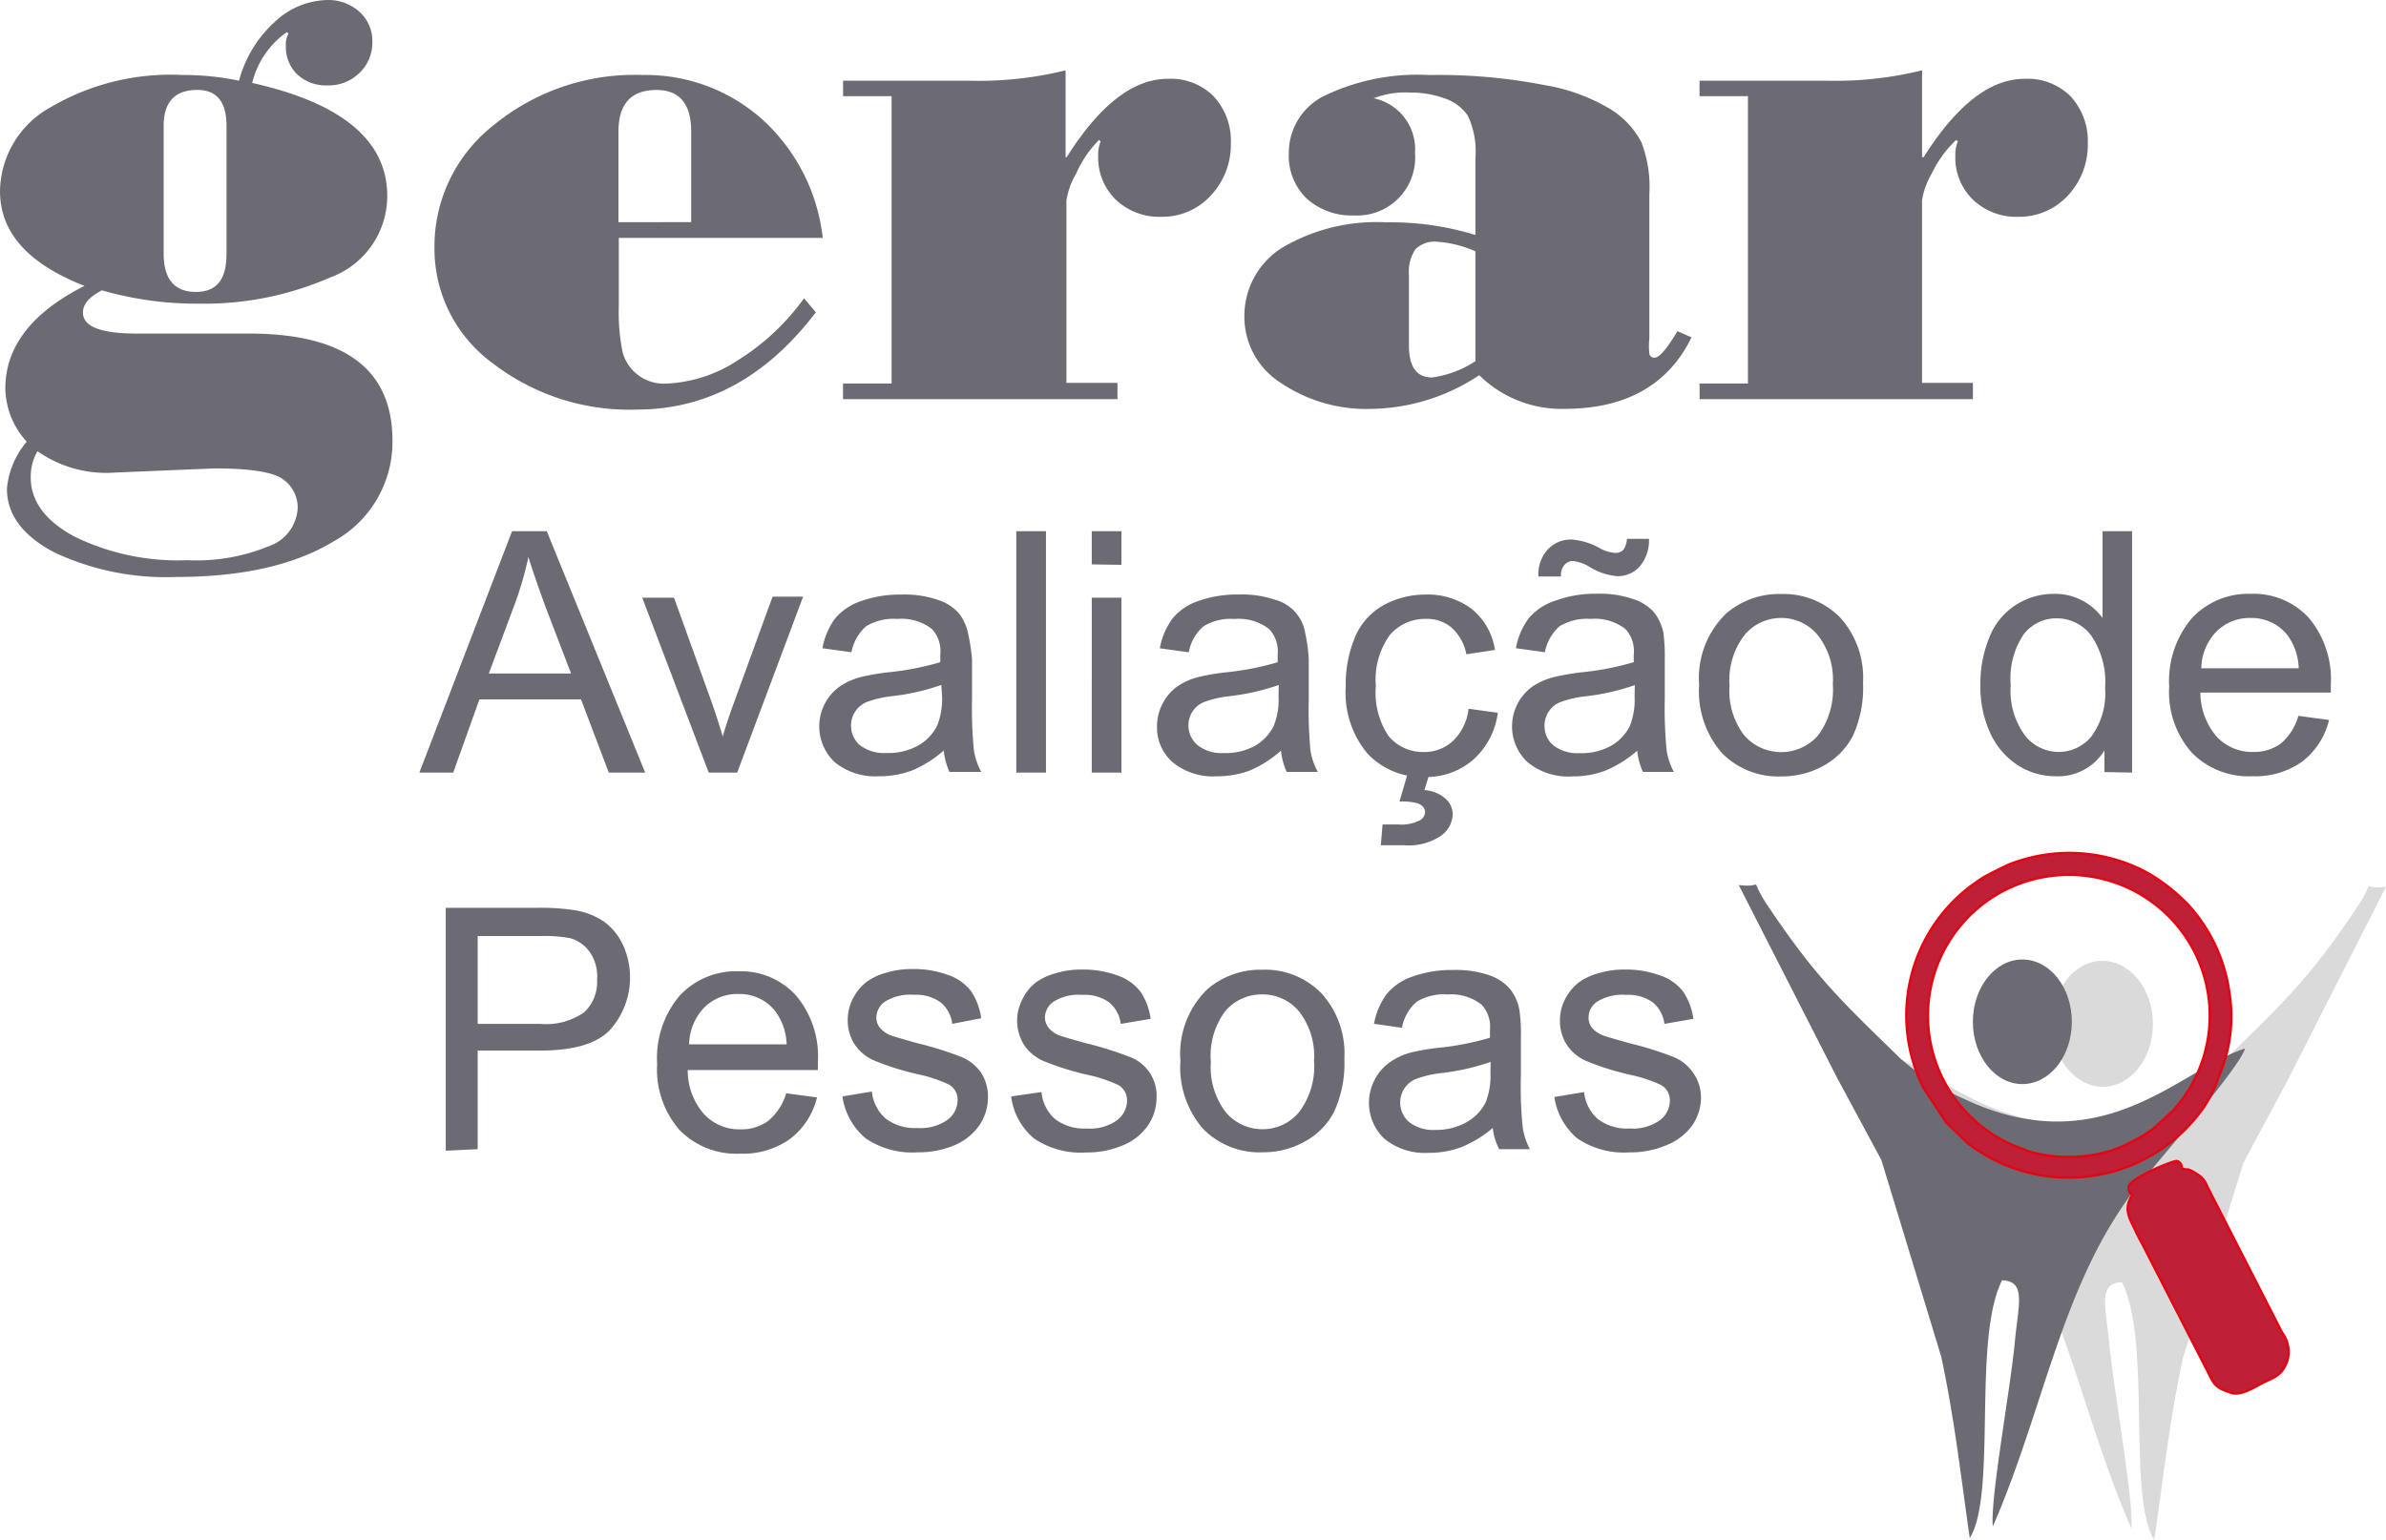 <?xml version="1.0" encoding="UTF-8"?> <svg xmlns="http://www.w3.org/2000/svg" width="212.124" height="136.943" viewBox="0 0 212.124 136.943"><defs><style> .cls-1, .cls-4 { fill: #6c6b73; } .cls-2, .cls-6 { fill: none; stroke-miterlimit: 22.93; } .cls-2 { stroke: #dadada; stroke-width: 0.1px; } .cls-3 { fill: #dadada; } .cls-3, .cls-4, .cls-5 { fill-rule: evenodd; } .cls-5 { fill: #bf1f37; } .cls-6 { stroke: #e30613; stroke-width: 0.22px; } </style></defs><g id="gerar-avaliação-de-pessoas" transform="translate(0 0.002)"><g id="Camada_1" data-name="Camada 1" transform="translate(0 -0.002)"><path id="Caminho_271" data-name="Caminho 271" class="cls-1" d="M171.014,13.982q4.4-6.975,8.981-6.975a5.416,5.416,0,0,1,4.074,1.543,5.849,5.849,0,0,1,1.543,4.213,6.574,6.574,0,0,1-1.775,4.63,5.864,5.864,0,0,1-4.413,1.883,5.555,5.555,0,0,1-4.043-1.543,5.2,5.2,0,0,1-1.543-3.889,3.086,3.086,0,0,1,.216-1.265l-.139-.139a9.923,9.923,0,0,0-2.176,2.994,6.682,6.682,0,0,0-.864,2.392V34.043H175.4v1.451h-24.3V34.1H155.4V8.55h-4.305V7.177h11.358a32.129,32.129,0,0,0,8.426-.926v7.716ZM131.169,32.114V22.346a10,10,0,0,0-3.395-.849,2.392,2.392,0,0,0-1.944.679,3.565,3.565,0,0,0-.571,2.253V30.71c0,1.914.679,2.855,2.068,2.855A9.259,9.259,0,0,0,131.169,32.114ZM150.382,30c-2.068,4.228-5.833,6.358-11.327,6.358a10.432,10.432,0,0,1-7.546-2.994,17.762,17.762,0,0,1-9.521,2.994,13.611,13.611,0,0,1-8.148-2.33,6.96,6.96,0,0,1-3.21-5.833,7.16,7.16,0,0,1,3.364-6.173,16.527,16.527,0,0,1,9.259-2.253,25.509,25.509,0,0,1,7.916,1.127V14.044a7.361,7.361,0,0,0-.679-3.765,4.074,4.074,0,0,0-2.083-1.543,8.935,8.935,0,0,0-3.086-.509,7.716,7.716,0,0,0-3.194.509A4.63,4.63,0,0,1,125.8,13.6a5.154,5.154,0,0,1-5.432,5.555,5.941,5.941,0,0,1-4.244-1.543,5.262,5.262,0,0,1-1.543-3.981,5.648,5.648,0,0,1,3.21-5.139,19.074,19.074,0,0,1,9.259-1.821,49.15,49.15,0,0,1,10.293.9A16.481,16.481,0,0,1,143.3,9.785a7.716,7.716,0,0,1,2.608,2.824,10.941,10.941,0,0,1,.725,4.63V30.062a6.759,6.759,0,0,0,0,1.389.432.432,0,0,0,.463.355c.432,0,1.1-.8,2.037-2.361ZM94.828,13.982q4.4-6.975,8.981-6.975a5.37,5.37,0,0,1,4.074,1.543,5.8,5.8,0,0,1,1.543,4.213,6.574,6.574,0,0,1-1.79,4.63,5.833,5.833,0,0,1-4.4,1.883,5.586,5.586,0,0,1-4.059-1.543,5.2,5.2,0,0,1-1.543-3.889,3.086,3.086,0,0,1,.216-1.265l-.139-.139a9.923,9.923,0,0,0-2.037,2.994,6.682,6.682,0,0,0-.864,2.392V34.043h4.537v1.451h-24.4V34.1h4.321V8.55H74.952V7.177H86.309a31.975,31.975,0,0,0,8.426-.926v7.716ZM61.449,19.753V11.7q0-3.7-3.086-3.7-3.38,0-3.38,3.7v8.055Zm11.7,1.4H55.014v6.049a17.916,17.916,0,0,0,.339,4.12,3.8,3.8,0,0,0,3.781,2.793,12.469,12.469,0,0,0,6.42-2.052,20.694,20.694,0,0,0,5.926-5.54l1.049,1.25Q65.955,36.4,56.65,36.42a19.922,19.922,0,0,1-12.87-4.136,12.592,12.592,0,0,1-5.154-10.216,13.688,13.688,0,0,1,5.247-10.926A19.722,19.722,0,0,1,57.1,6.667a15.571,15.571,0,0,1,10.617,3.9A16.759,16.759,0,0,1,73.146,21.158ZM3.333,40.123a4.475,4.475,0,0,0-.6,2.33c0,2.1,1.281,3.858,3.889,5.262a20.925,20.925,0,0,0,10.015,2.1,16.975,16.975,0,0,0,7.237-1.235,3.8,3.8,0,0,0,2.593-3.41,3.086,3.086,0,0,0-1.235-2.5c-.849-.679-2.886-1.018-6.173-1.018l-8.858.37a10.6,10.6,0,0,1-6.867-1.9ZM20.138,22.562V11.189q0-3.194-2.593-3.194c-1.991,0-2.994,1.065-2.994,3.194V22.562c0,2.253.957,3.395,2.855,3.395S20.138,24.815,20.138,22.562ZM9.058,25.818c-1.111.571-1.682,1.219-1.682,1.975,0,1.235,1.543,1.867,4.8,1.867h9.969q12.762,0,12.747,9.552a10.077,10.077,0,0,1-5.185,8.9c-3.472,2.114-8.1,3.194-14.089,3.194a23.24,23.24,0,0,1-10.8-2.191Q.617,46.9.617,43.457a7.5,7.5,0,0,1,1.759-4.182,7.145,7.145,0,0,1-1.9-4.753c0-3.657,2.346-6.744,7.037-9.1C2.5,23.457,0,20.679,0,16.976A8.657,8.657,0,0,1,4.413,9.584,21.111,21.111,0,0,1,16.234,6.667a23.811,23.811,0,0,1,5.015.509,10.8,10.8,0,0,1,3.179-5.231A7.006,7.006,0,0,1,29.058,0a4.136,4.136,0,0,1,2.9,1.049,3.472,3.472,0,0,1,1.142,2.7,3.688,3.688,0,0,1-1.142,2.731A3.889,3.889,0,0,1,29.12,7.593a3.734,3.734,0,0,1-2.685-.972A3.349,3.349,0,0,1,25.416,4.09a1.991,1.991,0,0,1,.231-1.1l-.139-.139a7.716,7.716,0,0,0-3.086,4.521q11.99,2.685,12.006,10.031a7.716,7.716,0,0,1-5.108,7.284,27.9,27.9,0,0,1-11.589,2.315,30.354,30.354,0,0,1-8.673-1.188Z" transform="translate(0 0.002)"></path><path id="Caminho_272" data-name="Caminho 272" class="cls-1" d="M125.1,80.917l2.608-.432a3.642,3.642,0,0,0,1.235,2.407,4.259,4.259,0,0,0,2.809.833,4.151,4.151,0,0,0,2.7-.741,2.207,2.207,0,0,0,.88-1.728,1.543,1.543,0,0,0-.787-1.4,12.624,12.624,0,0,0-2.7-.9,23.6,23.6,0,0,1-4.012-1.265,3.966,3.966,0,0,1-1.7-1.466,3.92,3.92,0,0,1-.571-2.083,4.089,4.089,0,0,1,.463-1.929,4.382,4.382,0,0,1,1.3-1.543A5.525,5.525,0,0,1,129,69.914a7.716,7.716,0,0,1,2.268-.324,8.92,8.92,0,0,1,3.21.525,4.321,4.321,0,0,1,2.037,1.435,5.725,5.725,0,0,1,.91,2.423l-2.577.448a2.917,2.917,0,0,0-1.018-1.9,3.688,3.688,0,0,0-2.376-.679,4.244,4.244,0,0,0-2.577.6,1.713,1.713,0,0,0-.772,1.4,1.451,1.451,0,0,0,.309.926,2.377,2.377,0,0,0,1.019.694c.262.093,1.034.324,2.315.679a30.771,30.771,0,0,1,3.9,1.219,3.842,3.842,0,0,1,1.728,1.373,3.781,3.781,0,0,1,.725,2.238,4.4,4.4,0,0,1-.772,2.469,5.2,5.2,0,0,1-2.315,1.775,8.272,8.272,0,0,1-3.287.633,7.361,7.361,0,0,1-4.63-1.25,5.926,5.926,0,0,1-2.037-3.719M119.4,77.8a19.906,19.906,0,0,1-4.321.988,9.645,9.645,0,0,0-2.3.525,2.3,2.3,0,0,0-1.049.849,2.33,2.33,0,0,0-.37,1.25,2.253,2.253,0,0,0,.8,1.744,3.487,3.487,0,0,0,2.346.694,5.494,5.494,0,0,0,2.716-.664,4.182,4.182,0,0,0,1.744-1.805,6.45,6.45,0,0,0,.417-2.623Zm.185,5.879a10.262,10.262,0,0,1-2.778,1.7,8.132,8.132,0,0,1-2.9.509,5.694,5.694,0,0,1-3.951-1.25,4.4,4.4,0,0,1-.849-5.278,4.244,4.244,0,0,1,1.358-1.543,5.926,5.926,0,0,1,1.9-.864,20.785,20.785,0,0,1,2.346-.4,24.691,24.691,0,0,0,4.629-.9v-.694a2.839,2.839,0,0,0-.756-2.253,4.336,4.336,0,0,0-2.994-.9,4.63,4.63,0,0,0-2.762.648,4.012,4.012,0,0,0-1.312,2.315l-2.484-.355a6.327,6.327,0,0,1,1.157-2.685,5.139,5.139,0,0,1,2.346-1.543,10.231,10.231,0,0,1,3.534-.556,9.089,9.089,0,0,1,3.241.478,4.151,4.151,0,0,1,1.821,1.219,4.244,4.244,0,0,1,.818,1.806,13.888,13.888,0,0,1,.139,2.423V79.05a35.2,35.2,0,0,0,.17,4.629,6.034,6.034,0,0,0,.633,1.883h-2.731A5.293,5.293,0,0,1,119.59,83.68ZM94.528,77.785a6.6,6.6,0,0,0,1.3,4.46,4.228,4.228,0,0,0,3.287,1.543,4.167,4.167,0,0,0,3.272-1.543,6.744,6.744,0,0,0,1.312-4.552,6.435,6.435,0,0,0-1.312-4.352A4.2,4.2,0,0,0,99.112,71.8a4.259,4.259,0,0,0-3.287,1.466,6.6,6.6,0,0,0-1.3,4.521Zm-2.7,0a7.994,7.994,0,0,1,2.392-6.45,7.237,7.237,0,0,1,4.892-1.728,6.96,6.96,0,0,1,5.247,2.1,7.947,7.947,0,0,1,2.037,5.8,10.277,10.277,0,0,1-.91,4.722,6.265,6.265,0,0,1-2.608,2.654,7.546,7.546,0,0,1-3.765.957,7.006,7.006,0,0,1-5.278-2.083,8.364,8.364,0,0,1-2.022-5.972ZM76.782,80.871l2.685-.386a3.626,3.626,0,0,0,1.219,2.407,4.259,4.259,0,0,0,2.809.833,4.12,4.12,0,0,0,2.7-.741,2.207,2.207,0,0,0,.88-1.728,1.543,1.543,0,0,0-.787-1.4,12.345,12.345,0,0,0-2.7-.9,24.088,24.088,0,0,1-4.012-1.265,3.966,3.966,0,0,1-1.7-1.466,4.1,4.1,0,0,1-.093-4.012,4.182,4.182,0,0,1,1.281-1.543,5.525,5.525,0,0,1,1.682-.756,7.716,7.716,0,0,1,2.268-.324,8.92,8.92,0,0,1,3.21.525,4.321,4.321,0,0,1,2.037,1.435,5.524,5.524,0,0,1,.91,2.423l-2.654.448a2.917,2.917,0,0,0-1.018-1.9,3.688,3.688,0,0,0-2.376-.679,4.244,4.244,0,0,0-2.577.6,1.759,1.759,0,0,0-.772,1.4,1.543,1.543,0,0,0,.324.926,2.315,2.315,0,0,0,1,.694c.262.093,1.034.324,2.33.679a31.17,31.17,0,0,1,3.889,1.219A3.673,3.673,0,0,1,89.7,80.994a4.4,4.4,0,0,1-.772,2.469A5.015,5.015,0,0,1,86.7,85.223a8.194,8.194,0,0,1-3.272.633,7.392,7.392,0,0,1-4.63-1.25,5.849,5.849,0,0,1-2.022-3.688Zm-15,0,2.608-.432a3.642,3.642,0,0,0,1.235,2.407,4.259,4.259,0,0,0,2.809.833,4.151,4.151,0,0,0,2.7-.741,2.207,2.207,0,0,0,.88-1.728,1.543,1.543,0,0,0-.787-1.4,12.623,12.623,0,0,0-2.7-.9,23.6,23.6,0,0,1-4.012-1.265,3.966,3.966,0,0,1-1.7-1.466,3.92,3.92,0,0,1-.571-2.083,4.089,4.089,0,0,1,.463-1.929A4.383,4.383,0,0,1,64,70.624a5.524,5.524,0,0,1,1.682-.756,7.715,7.715,0,0,1,2.268-.324,8.92,8.92,0,0,1,3.21.525A4.321,4.321,0,0,1,73.2,71.5a5.725,5.725,0,0,1,.91,2.423l-2.577.494a2.917,2.917,0,0,0-1.018-1.9,3.688,3.688,0,0,0-2.376-.679,4.244,4.244,0,0,0-2.577.6,1.759,1.759,0,0,0-.772,1.4,1.451,1.451,0,0,0,.309.926,2.376,2.376,0,0,0,1.018.694c.262.093,1.034.324,2.315.679a30.772,30.772,0,0,1,3.9,1.219,3.981,3.981,0,0,1,1.744,1.373,3.873,3.873,0,0,1,.633,2.253,4.4,4.4,0,0,1-.772,2.469,5.108,5.108,0,0,1-2.191,1.759,8.272,8.272,0,0,1-3.287.633,7.361,7.361,0,0,1-4.63-1.25,5.926,5.926,0,0,1-2.052-3.688Zm-13.642-4.63h8.673a5.231,5.231,0,0,0-1-2.932,4,4,0,0,0-3.256-1.543,4.136,4.136,0,0,0-3.086,1.219,4.83,4.83,0,0,0-1.327,3.3Zm8.642,4.352,2.731.37a6.62,6.62,0,0,1-2.392,3.688,7.222,7.222,0,0,1-4.429,1.312,7.083,7.083,0,0,1-5.4-2.1A8.194,8.194,0,0,1,45.3,77.985a8.6,8.6,0,0,1,2.006-6.08,6.836,6.836,0,0,1,5.231-2.16,6.62,6.62,0,0,1,5.077,2.114,8.41,8.41,0,0,1,1.975,5.972v.694H48.017a5.88,5.88,0,0,0,1.451,3.92A4.275,4.275,0,0,0,52.709,83.8a4.012,4.012,0,0,0,2.469-.756,5.108,5.108,0,0,0,1.6-2.454ZM29.345,74.421H34.9A5.9,5.9,0,0,0,38.8,73.4a3.657,3.657,0,0,0,1.157-2.886,3.8,3.8,0,0,0-.617-2.438,3.194,3.194,0,0,0-1.79-1.281,12.562,12.562,0,0,0-2.654-.185H29.345ZM26.506,85.7V64.1h8.1a19.569,19.569,0,0,1,3.272.2,6.481,6.481,0,0,1,2.654,1,5.309,5.309,0,0,1,1.713,2.068,6.975,6.975,0,0,1-1.1,7.546c-1.157,1.265-3.256,1.883-6.3,1.883H29.345v8.765ZM182.582,42.8h8.657a5.231,5.231,0,0,0-.988-2.932A4.028,4.028,0,0,0,187,38.326a4.166,4.166,0,0,0-3.086,1.219A4.815,4.815,0,0,0,182.582,42.8Zm8.626,4.228,2.731.37a6.6,6.6,0,0,1-2.376,3.688,7.145,7.145,0,0,1-4.444,1.312,7.037,7.037,0,0,1-5.386-2.1,8.117,8.117,0,0,1-2.006-5.879,8.611,8.611,0,0,1,2.022-6.08,6.836,6.836,0,0,1,5.231-2.16,6.651,6.651,0,0,1,5.139,2.114,8.472,8.472,0,0,1,1.975,5.972v.694H182.5a6,6,0,0,0,1.451,3.92,4.275,4.275,0,0,0,3.241,1.358,3.981,3.981,0,0,0,2.469-.756A5,5,0,0,0,191.208,47.029Zm-25.57-2.716a6.682,6.682,0,0,0,1.265,4.46,3.827,3.827,0,0,0,2.978,1.466,3.75,3.75,0,0,0,2.947-1.4,6.512,6.512,0,0,0,1.2-4.305A7.33,7.33,0,0,0,172.8,39.9a3.812,3.812,0,0,0-3.086-1.543,3.642,3.642,0,0,0-2.932,1.435,6.991,6.991,0,0,0-1.142,4.521Zm8.333,7.716V50.1a4.83,4.83,0,0,1-4.336,2.3,6.173,6.173,0,0,1-3.426-1.018,6.744,6.744,0,0,1-2.407-2.855,9.876,9.876,0,0,1-.864-4.213,10.925,10.925,0,0,1,.787-4.228,6.018,6.018,0,0,1,2.315-2.886,6.173,6.173,0,0,1,3.472-1.018,5.077,5.077,0,0,1,2.5.6,5.262,5.262,0,0,1,1.79,1.543V30.61h2.623V52.075Zm-33.332-7.716a6.528,6.528,0,0,0,1.312,4.46,4.367,4.367,0,0,0,6.558,0,6.821,6.821,0,0,0,1.312-4.552,6.358,6.358,0,0,0-1.327-4.352,4.167,4.167,0,0,0-3.256-1.543,4.213,4.213,0,0,0-3.287,1.543,6.527,6.527,0,0,0-1.312,4.429Zm-2.7,0a7.978,7.978,0,0,1,2.407-6.389,7.207,7.207,0,0,1,4.892-1.728,7.052,7.052,0,0,1,5.247,2.1,8.009,8.009,0,0,1,2.022,5.787,10.293,10.293,0,0,1-.9,4.722,6.435,6.435,0,0,1-2.623,2.67,7.608,7.608,0,0,1-3.75.941,7.006,7.006,0,0,1-5.278-2.083,8.364,8.364,0,0,1-2.022-6.034Zm-14.29-9.676a3.271,3.271,0,0,1,.833-2.407,2.809,2.809,0,0,1,2.13-.88,6.08,6.08,0,0,1,2.469.756,3.241,3.241,0,0,0,1.373.432.957.957,0,0,0,.725-.247,1.914,1.914,0,0,0,.339-1h1.96a3.6,3.6,0,0,1-.849,2.484,2.623,2.623,0,0,1-2.006.833,5.555,5.555,0,0,1-2.423-.818,3.534,3.534,0,0,0-1.435-.525,1,1,0,0,0-.8.34,1.4,1.4,0,0,0-.309,1.034Zm8.565,9.66a19.907,19.907,0,0,1-4.321.988,9.645,9.645,0,0,0-2.3.525,2.176,2.176,0,0,0-1.034.849,2.207,2.207,0,0,0-.37,1.25,2.238,2.238,0,0,0,.787,1.744,3.518,3.518,0,0,0,2.346.694,5.447,5.447,0,0,0,2.716-.617,4.182,4.182,0,0,0,1.744-1.806A6.45,6.45,0,0,0,132.2,45.3Zm.216,5.833a10.262,10.262,0,0,1-2.839,1.775,8.132,8.132,0,0,1-2.9.509,5.694,5.694,0,0,1-4.012-1.265,4.367,4.367,0,0,1,.509-6.775,6.08,6.08,0,0,1,1.96-.818,21.449,21.449,0,0,1,2.346-.4,24.692,24.692,0,0,0,4.63-.9v-.694a2.886,2.886,0,0,0-.741-2.253,4.414,4.414,0,0,0-3.086-.9,4.738,4.738,0,0,0-2.762.648,4.1,4.1,0,0,0-1.312,2.315l-2.577-.355a6.327,6.327,0,0,1,1.157-2.685,5.139,5.139,0,0,1,2.346-1.543,10.231,10.231,0,0,1,3.7-.617,9.089,9.089,0,0,1,3.241.478,4.151,4.151,0,0,1,1.836,1.173,4.444,4.444,0,0,1,.833,1.806,16.387,16.387,0,0,1,.123,2.376V45.5a38.147,38.147,0,0,0,.17,4.63,6.034,6.034,0,0,0,.633,1.883h-2.747a5.972,5.972,0,0,1-.509-1.9Zm-21.141,4.537.756-2.577h1.944l-.478,1.543a3.086,3.086,0,0,1,1.883.772,1.821,1.821,0,0,1,.633,1.373,2.423,2.423,0,0,1-1.065,1.929,5.092,5.092,0,0,1-3.194.833h-2.13l.154-1.852h1.4a3.565,3.565,0,0,0,1.944-.386.849.849,0,0,0,.432-.71.679.679,0,0,0-.17-.463,1.2,1.2,0,0,0-.617-.355,5.556,5.556,0,0,0-1.5-.123ZM117.46,46.4l2.577.355a6.759,6.759,0,0,1-2.176,4.167,6.327,6.327,0,0,1-4.29,1.543,6.667,6.667,0,0,1-5.123-2.083,8.426,8.426,0,0,1-1.929-5.972,10.8,10.8,0,0,1,.833-4.4,5.8,5.8,0,0,1,2.531-2.824,7.716,7.716,0,0,1,3.7-.941,6.451,6.451,0,0,1,4.136,1.281,5.787,5.787,0,0,1,2.068,3.642l-2.546.386a4.275,4.275,0,0,0-1.3-2.361,3.364,3.364,0,0,0-2.253-.787,4.136,4.136,0,0,0-3.241,1.42,6.759,6.759,0,0,0-1.25,4.521,6.944,6.944,0,0,0,1.127,4.475,3.935,3.935,0,0,0,3.086,1.42,3.7,3.7,0,0,0,2.593-.941,4.63,4.63,0,0,0,1.435-2.917Zm-16.9-2.114a20.37,20.37,0,0,1-4.321.988,9.614,9.614,0,0,0-2.315.525,2.253,2.253,0,0,0-1.034.849,2.3,2.3,0,0,0,.463,2.994,3.472,3.472,0,0,0,2.33.694,5.4,5.4,0,0,0,2.685-.6,4.182,4.182,0,0,0,1.744-1.806,6.173,6.173,0,0,0,.432-2.623Zm.2,5.833a9.984,9.984,0,0,1-2.778,1.775,8.225,8.225,0,0,1-2.917.509,5.648,5.648,0,0,1-3.935-1.25,4.089,4.089,0,0,1-1.389-3.179,4.259,4.259,0,0,1,.525-2.083,4.2,4.2,0,0,1,1.373-1.543,5.926,5.926,0,0,1,1.852-.787,20.167,20.167,0,0,1,2.346-.4,24.691,24.691,0,0,0,4.63-.9v-.694a2.886,2.886,0,0,0-.756-2.253,4.413,4.413,0,0,0-3.086-.9,4.629,4.629,0,0,0-2.747.648,3.935,3.935,0,0,0-1.312,2.315l-2.577-.355a6.327,6.327,0,0,1,1.157-2.685,5.093,5.093,0,0,1,2.33-1.543,10.355,10.355,0,0,1,3.534-.556,9.12,9.12,0,0,1,3.256.478,3.657,3.657,0,0,1,2.654,2.978,13.888,13.888,0,0,1,.309,2.315V45.5a39.478,39.478,0,0,0,.154,4.63,6.065,6.065,0,0,0,.648,1.883h-2.762a5.972,5.972,0,0,1-.509-1.9Zm-16.821,1.96V36.52h2.639V52.075Zm0-18.518V30.61h2.639V33.6ZM77.23,52.075V30.61h2.639V52.075Zm-6.666-7.793a19.954,19.954,0,0,1-4.305.988,9.614,9.614,0,0,0-2.315.525,2.253,2.253,0,0,0-1.034.849,2.207,2.207,0,0,0-.37,1.25,2.238,2.238,0,0,0,.787,1.744,3.518,3.518,0,0,0,2.346.694,5.447,5.447,0,0,0,2.716-.6,4.182,4.182,0,0,0,1.821-1.867,6.45,6.45,0,0,0,.417-2.623Zm.216,5.833a10.432,10.432,0,0,1-2.824,1.775,8.287,8.287,0,0,1-2.917.509,5.694,5.694,0,0,1-3.951-1.25,4.367,4.367,0,0,1,.509-6.775,6.172,6.172,0,0,1,1.9-.818,21.449,21.449,0,0,1,2.346-.4,24.691,24.691,0,0,0,4.63-.9v-.694a2.886,2.886,0,0,0-.741-2.253,4.414,4.414,0,0,0-3.086-.9,4.737,4.737,0,0,0-2.762.648,4.1,4.1,0,0,0-1.312,2.315l-2.577-.355a6.327,6.327,0,0,1,1.157-2.685A5.139,5.139,0,0,1,63.5,36.8a10.293,10.293,0,0,1,3.534-.556,9.089,9.089,0,0,1,3.241.478,4.151,4.151,0,0,1,1.836,1.173A4.259,4.259,0,0,1,72.94,39.7a16.387,16.387,0,0,1,.355,2.315V45.5a38.146,38.146,0,0,0,.17,4.63,6.065,6.065,0,0,0,.648,1.883H71.288a5.972,5.972,0,0,1-.509-1.9Zm-20.895,1.96L43.974,36.52H46.8l3.333,9.259c.355,1,.694,2.052,1,3.086.231-.818.556-1.805.972-2.947l3.457-9.49h2.716L52.415,52.075ZM30.333,43.264h7.315l-2.253-5.879c-.664-1.806-1.173-3.3-1.543-4.475a30.493,30.493,0,0,1-1.188,4.12ZM24.16,52.075,32.4,30.61h3.086l8.75,21.465H41l-2.469-6.512H29.5l-2.33,6.512Z" transform="translate(13.123 16.629)"></path><path id="Caminho_273" data-name="Caminho 273" class="cls-2" d="M122.668,55.4c2.423,0,4.444,2.469,4.444,5.555s-1.975,5.54-4.4,5.54-4.444-2.454-4.444-5.54S120.245,55.4,122.668,55.4Z" transform="translate(64.241 30.094)"></path><path id="Caminho_274" data-name="Caminho 274" class="cls-3" d="M122.668,55.4c2.423,0,4.444,2.469,4.444,5.555s-1.975,5.54-4.4,5.54-4.444-2.454-4.444-5.54,1.975-5.54,4.4-5.54" transform="translate(64.241 30.094)"></path><path id="Caminho_275" data-name="Caminho 275" class="cls-3" d="M117.1,77.039c7.33,8.688,8.734,20.061,13.564,31.126.231-2.423-1.543-12.083-1.96-16.435-.309-3.241-1.049-5.4,1.127-5.447,2.654,5.247.432,19.012,2.87,22.916.833-5.694,1.358-10.586,2.531-16.111l5.4-17.438L144.57,68.3,153.3,51.113c-2.562.309-.679-1-2.608,1.883-4.244,6.342-6.466,8.379-11.852,13.626a23.147,23.147,0,0,1-5.494,3.472C120.9,76,114,67.425,108.29,65.65c.478,1.651,7.207,9.367,8.873,11.45" transform="translate(58.82 27.745)"></path><path id="Caminho_276" data-name="Caminho 276" class="cls-4" d="M118.058,55.29c-2.423,0-4.4,2.484-4.4,5.54s1.975,5.54,4.4,5.54,4.4-2.469,4.4-5.54-1.975-5.54-4.4-5.54" transform="translate(61.737 30.034)"></path><path id="Caminho_277" data-name="Caminho 277" class="cls-4" d="M136.311,76.923c-7.33,8.7-8.734,20.061-13.549,31.126-.247-2.423,1.543-12.083,1.96-16.435.293-3.241,1.049-5.4-1.142-5.447-2.654,5.247-.432,19.012-2.87,22.916-.818-5.694-1.358-10.586-2.531-16.111l-5.324-17.5L108.9,68.127,100.17,51.013c2.562.309.679-1,2.608,1.883,4.259,6.342,6.466,8.379,11.852,13.626a22.7,22.7,0,0,0,5.494,3.472c12.453,5.91,19.351-2.67,25.061-4.444-.478,1.651-7.191,9.367-8.873,11.45" transform="translate(54.409 27.691)"></path><path id="Caminho_278" data-name="Caminho 278" class="cls-5" d="M137.623,68.978a13.364,13.364,0,0,0,.91-7.469,14.49,14.49,0,0,0-3.75-7.855,16.744,16.744,0,0,0-3.349-2.639,14.552,14.552,0,0,0-12.608-.787l-1.188.586c-.355.185-.741.37-1.08.586s-.664.463-1.018.71A14.413,14.413,0,0,0,111.327,70l2.022,3.086,1.929,1.867a14.676,14.676,0,0,0,20.987-3.179A11.959,11.959,0,0,0,137.623,68.978ZM120.37,75.536a12.345,12.345,0,0,1-4.506-2.623,12.531,12.531,0,1,1,17.669-.849l-1.667,1.543a12,12,0,0,1-1.944,1.2,11.157,11.157,0,0,1-4.259,1.3,12.515,12.515,0,0,1-5.293-.525Z" transform="translate(59.656 26.701)"></path><path id="Caminho_279" data-name="Caminho 279" class="cls-6" d="M137.623,68.978a13.364,13.364,0,0,0,.91-7.469,14.49,14.49,0,0,0-3.75-7.855,16.744,16.744,0,0,0-3.349-2.639,14.552,14.552,0,0,0-12.608-.787l-1.188.586c-.355.185-.741.37-1.08.586s-.664.463-1.018.71A14.413,14.413,0,0,0,111.327,70l2.022,3.086,1.929,1.867a14.676,14.676,0,0,0,20.987-3.179A11.959,11.959,0,0,0,137.623,68.978ZM120.37,75.536a12.345,12.345,0,0,1-4.506-2.623,12.531,12.531,0,1,1,17.669-.849l-1.667,1.543a12,12,0,0,1-1.944,1.2,11.157,11.157,0,0,1-4.259,1.3,12.515,12.515,0,0,1-5.293-.525Z" transform="translate(59.656 26.701)"></path><path id="Caminho_280" data-name="Caminho 280" class="cls-5" d="M122.982,69.936c-.849,1.312-.17,2.114.339,3.272l.278.556c.216.386.37.679.571,1.08l5.447,10.632c.664,1.312.679,1.543,2.176,2.037.849.278,2.068-.509,2.716-.849,1.127-.571,1.821-.664,2.284-2.1a2.839,2.839,0,0,0-.494-2.407L129.617,69.1a1.9,1.9,0,0,0-.787-.972,4.089,4.089,0,0,0-.617-.37c-.556-.231-.093,0-.694-.154-.247,0,0-.525-.556-.694-.278-.093-4.259,1.543-4.305,2.315C122.627,69.6,122.781,69.72,122.982,69.936Z" transform="translate(66.581 36.345)"></path><path id="Caminho_281" data-name="Caminho 281" class="cls-6" d="M122.982,69.936c-.849,1.312-.17,2.114.339,3.272l.278.556c.216.386.37.679.571,1.08l5.447,10.632c.664,1.312.679,1.543,2.176,2.037.849.278,2.068-.509,2.716-.849,1.127-.571,1.821-.664,2.284-2.1a2.839,2.839,0,0,0-.494-2.407L129.617,69.1a1.9,1.9,0,0,0-.787-.972,4.089,4.089,0,0,0-.617-.37c-.556-.231-.093,0-.694-.154-.247,0,0-.525-.556-.694-.278-.093-4.259,1.543-4.305,2.315C122.627,69.6,122.781,69.72,122.982,69.936Z" transform="translate(66.581 36.345)"></path></g></g></svg> 